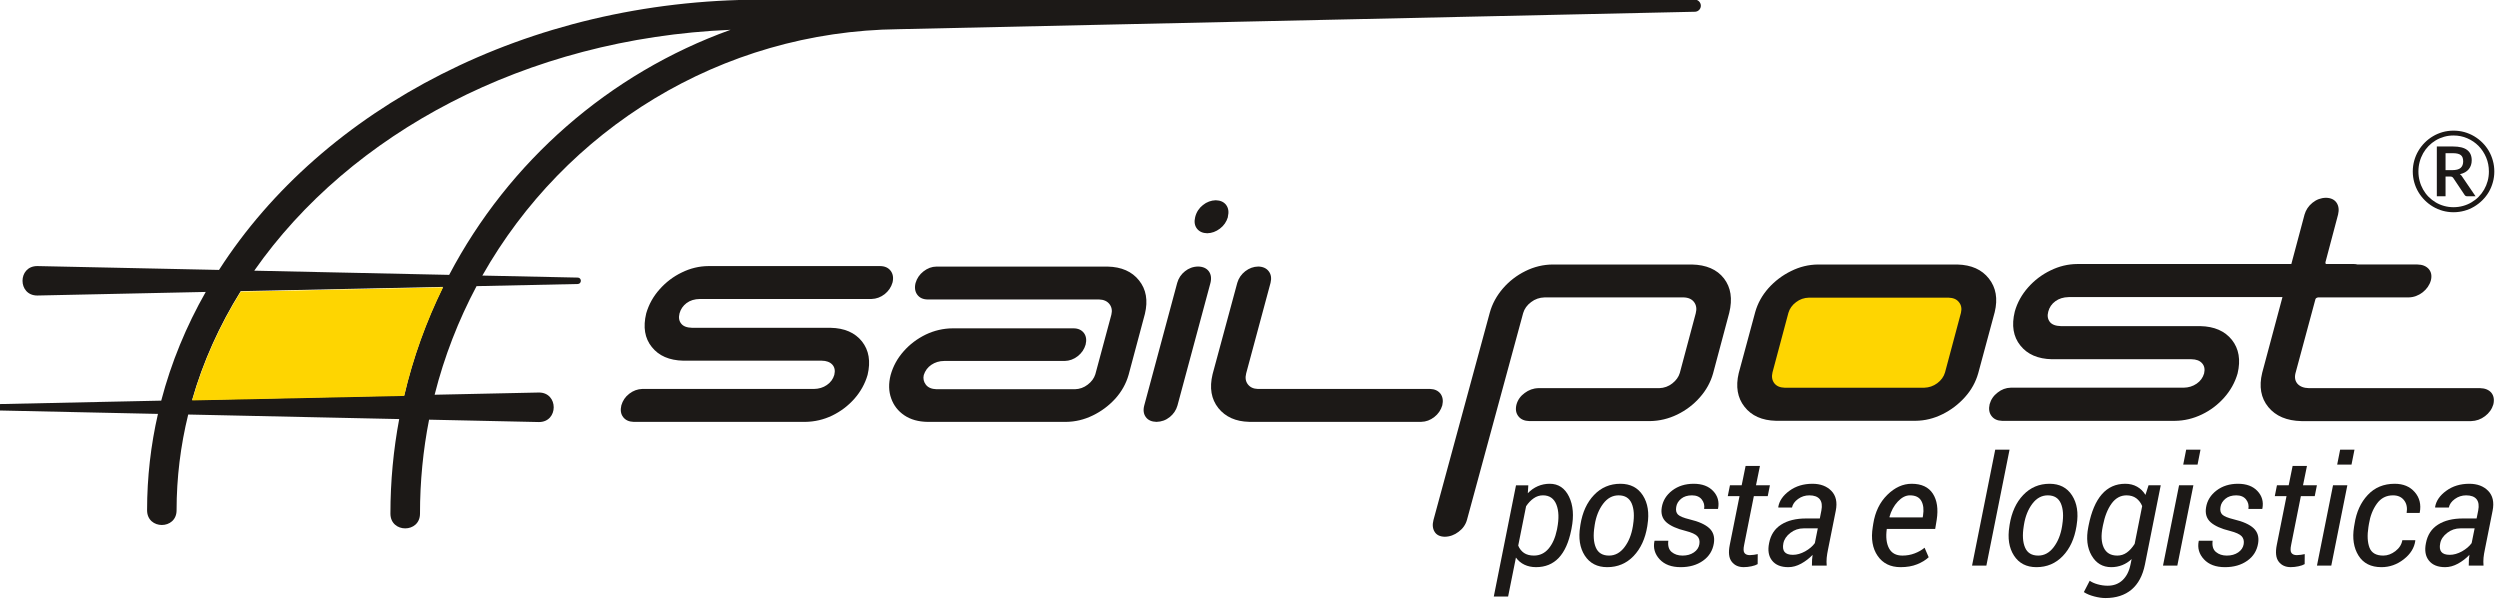 <?xml version="1.0" encoding="UTF-8" standalone="no"?>
<!DOCTYPE svg PUBLIC "-//W3C//DTD SVG 1.1//EN" "http://www.w3.org/Graphics/SVG/1.1/DTD/svg11.dtd">
<svg width="100%" height="100%" viewBox="0 0 1041 250" version="1.1" xmlns="http://www.w3.org/2000/svg" xmlns:xlink="http://www.w3.org/1999/xlink" xml:space="preserve" xmlns:serif="http://www.serif.com/" style="fill-rule:evenodd;clip-rule:evenodd;stroke-linejoin:round;stroke-miterlimit:2;">
    <g id="LOGO-SAILPOST" serif:id="LOGO SAILPOST" transform="matrix(0.459,0,0,1.263,-5307.15,-356.401)">
        <g transform="matrix(22.874,0,0,8.313,8343.87,-657.933)">
            <path d="M231.231,124.873L222.754,124.873C222.544,124.877 222.368,124.931 222.224,125.037C222.08,125.142 221.986,125.279 221.942,125.449C221.897,125.613 221.921,125.747 222.004,125.856C222.088,125.965 222.235,126.018 222.445,126.024L227.972,126.024C228.529,126.036 228.945,126.219 229.225,126.569C229.503,126.92 229.579,127.365 229.451,127.902C229.348,128.259 229.17,128.577 228.92,128.859C228.671,129.139 228.378,129.363 228.036,129.527C227.693,129.692 227.337,129.777 226.966,129.781L220.109,129.781C219.923,129.775 219.784,129.712 219.691,129.587C219.597,129.464 219.574,129.308 219.617,129.121C219.669,128.934 219.776,128.778 219.935,128.658C220.091,128.535 220.264,128.47 220.453,128.466L227.307,128.466C227.505,128.464 227.678,128.409 227.827,128.307C227.978,128.204 228.073,128.07 228.123,127.902C228.162,127.734 228.135,127.598 228.041,127.495C227.949,127.392 227.81,127.34 227.62,127.337L222.091,127.337C221.534,127.327 221.114,127.144 220.835,126.792C220.554,126.443 220.48,125.995 220.614,125.449C220.713,125.093 220.891,124.774 221.143,124.489C221.394,124.205 221.69,123.981 222.031,123.816C222.373,123.648 222.728,123.563 223.098,123.561L231.583,123.561L232.107,121.597C232.162,121.411 232.266,121.255 232.424,121.129C232.579,121.004 232.756,120.938 232.955,120.934C233.149,120.938 233.291,121.004 233.376,121.129C233.461,121.255 233.481,121.411 233.437,121.597L232.934,123.495L232.948,123.561L234.057,123.561C234.112,123.561 234.162,123.567 234.209,123.58L236.583,123.58C236.778,123.582 236.927,123.643 237.031,123.757C237.132,123.875 237.163,124.023 237.117,124.211C237.063,124.399 236.953,124.557 236.788,124.686C236.621,124.813 236.438,124.881 236.24,124.885L232.646,124.885C232.588,124.895 232.55,124.918 232.538,124.958L231.746,127.895C231.705,128.065 231.734,128.204 231.829,128.313C231.931,128.423 232.08,128.48 232.28,128.484L239.069,128.484C239.265,128.488 239.416,128.55 239.515,128.666C239.613,128.788 239.637,128.942 239.595,129.127C239.54,129.314 239.429,129.47 239.265,129.595C239.099,129.721 238.914,129.786 238.715,129.791L231.981,129.791C231.4,129.777 230.965,129.593 230.67,129.235C230.375,128.875 230.294,128.42 230.427,127.875L231.231,124.873Z" style="fill:rgb(28,25,23);"/>
        </g>
        <g transform="matrix(22.874,0,0,8.313,8343.87,-597.81)">
            <path d="M208.647,120.674C208.549,121.02 208.374,121.336 208.124,121.618C207.873,121.904 207.574,122.13 207.23,122.298C206.882,122.467 206.52,122.553 206.142,122.558L201.365,122.558C201.17,122.553 201.023,122.49 200.929,122.369C200.831,122.246 200.805,122.092 200.851,121.904C200.902,121.718 201.011,121.564 201.177,121.443C201.341,121.323 201.519,121.256 201.718,121.252L206.514,121.252C206.709,121.246 206.882,121.182 207.031,121.065C207.183,120.946 207.282,120.808 207.329,120.651L207.961,118.285C208.007,118.11 207.986,117.96 207.896,117.84C207.809,117.722 207.669,117.658 207.48,117.653L201.965,117.653C201.767,117.658 201.587,117.719 201.43,117.84C201.271,117.959 201.167,118.103 201.117,118.274L198.887,126.48C198.833,126.668 198.723,126.825 198.555,126.949C198.393,127.074 198.207,127.142 198.009,127.145C197.819,127.142 197.68,127.074 197.605,126.949C197.527,126.825 197.511,126.668 197.56,126.48L199.791,118.265C199.888,117.906 200.068,117.584 200.315,117.296C200.564,117.009 200.862,116.778 201.206,116.609C201.549,116.438 201.914,116.35 202.297,116.348L207.802,116.348C208.376,116.359 208.805,116.544 209.08,116.9C209.356,117.257 209.425,117.712 209.29,118.265L208.647,120.674Z" style="fill:rgb(28,25,23);"/>
        </g>
        <g transform="matrix(22.874,0,0,8.313,8343.87,-636.029)">
            <path d="M219.165,125.257C219.066,125.607 218.893,125.922 218.638,126.206C218.385,126.488 218.087,126.716 217.743,126.885C217.4,127.055 217.047,127.14 216.68,127.144L211.145,127.144C210.593,127.131 210.174,126.946 209.895,126.587C209.616,126.232 209.54,125.788 209.665,125.257L210.32,122.833C210.418,122.484 210.593,122.169 210.845,121.884C211.099,121.601 211.398,121.374 211.741,121.206C212.085,121.035 212.438,120.95 212.805,120.946L218.339,120.946C218.894,120.96 219.308,121.147 219.588,121.503C219.869,121.859 219.947,122.303 219.819,122.833L219.165,125.257Z" style="fill:rgb(28,25,23);"/>
        </g>
        <g transform="matrix(22.874,0,0,8.313,8343.87,-634.99)">
            <path d="M185.468,125.197C185.369,125.545 185.193,125.86 184.941,126.141C184.686,126.42 184.387,126.644 184.045,126.809C183.704,126.975 183.351,127.058 182.987,127.062L177.496,127.062C177.134,127.056 176.826,126.972 176.574,126.802C176.325,126.634 176.15,126.409 176.052,126.129C175.952,125.85 175.944,125.543 176.03,125.205C176.127,124.857 176.297,124.544 176.545,124.264C176.789,123.986 177.083,123.765 177.423,123.599C177.761,123.438 178.122,123.353 178.497,123.352L183.286,123.352C183.47,123.353 183.605,123.418 183.698,123.539C183.785,123.659 183.809,123.811 183.764,123.997C183.71,124.184 183.605,124.337 183.449,124.458C183.292,124.58 183.122,124.641 182.933,124.646L178.156,124.646C177.964,124.646 177.79,124.7 177.643,124.8C177.499,124.898 177.399,125.033 177.344,125.205C177.313,125.344 177.34,125.471 177.426,125.585C177.514,125.701 177.654,125.76 177.848,125.767L183.34,125.767C183.527,125.762 183.698,125.701 183.847,125.585C183.999,125.469 184.098,125.334 184.149,125.174L184.785,122.81C184.825,122.647 184.799,122.506 184.71,122.391C184.618,122.274 184.48,122.212 184.296,122.207L177.496,122.207C177.313,122.204 177.178,122.141 177.087,122.018C176.999,121.9 176.973,121.744 177.018,121.557C177.072,121.37 177.178,121.214 177.332,121.094C177.491,120.97 177.661,120.905 177.848,120.903L184.636,120.903C185.187,120.915 185.601,121.099 185.881,121.45C186.166,121.805 186.242,122.246 186.115,122.778L185.468,125.197Z" style="fill:rgb(28,25,23);"/>
        </g>
        <g transform="matrix(22.874,0,0,8.313,8343.87,-719.031)">
            <path d="M189.406,129.051C189.351,129.237 189.245,129.39 189.091,129.507C188.934,129.626 188.768,129.686 188.586,129.691C188.407,129.686 188.271,129.626 188.179,129.507C188.088,129.39 188.063,129.237 188.108,129.051C188.159,128.847 188.264,128.693 188.417,128.57C188.571,128.449 188.741,128.387 188.925,128.382C189.11,128.387 189.247,128.449 189.338,128.57C189.428,128.693 189.451,128.847 189.406,129.032L189.406,129.051Z" style="fill:rgb(28,25,23);"/>
        </g>
        <g transform="matrix(22.874,0,0,8.313,8343.87,-635.008)">
            <path d="M187.406,126.416C187.354,126.6 187.248,126.755 187.098,126.875C186.945,126.998 186.773,127.058 186.573,127.064C186.382,127.058 186.242,126.998 186.152,126.875C186.063,126.755 186.04,126.6 186.088,126.416L187.396,121.552C187.449,121.365 187.55,121.212 187.703,121.091C187.854,120.971 188.025,120.906 188.224,120.903C188.418,120.906 188.558,120.971 188.649,121.091C188.737,121.212 188.761,121.365 188.715,121.552L187.406,126.416Z" style="fill:rgb(28,25,23);"/>
        </g>
        <g transform="matrix(22.874,0,0,8.313,8343.87,-635.021)">
            <path d="M197.91,126.408C197.855,126.595 197.75,126.751 197.593,126.873C197.435,126.996 197.264,127.06 197.079,127.064L190.247,127.064C189.718,127.052 189.312,126.87 189.028,126.519C188.747,126.164 188.668,125.719 188.799,125.175L189.779,121.551C189.833,121.367 189.939,121.213 190.092,121.093C190.251,120.971 190.422,120.908 190.609,120.905C190.791,120.908 190.933,120.971 191.026,121.093C191.119,121.213 191.143,121.367 191.098,121.551L190.131,125.143C190.086,125.319 190.11,125.462 190.199,125.578C190.29,125.695 190.419,125.753 190.587,125.759L197.42,125.759C197.605,125.764 197.74,125.826 197.836,125.946C197.927,126.069 197.952,126.224 197.91,126.408" style="fill:rgb(28,25,23);"/>
        </g>
        <g transform="matrix(22.874,0,0,8.313,8343.87,-635.157)">
            <path d="M176.105,121.556C176.052,121.742 175.945,121.896 175.792,122.018C175.635,122.139 175.464,122.202 175.274,122.208L168.465,122.208C168.257,122.211 168.081,122.263 167.937,122.37C167.798,122.475 167.704,122.611 167.658,122.778C167.617,122.942 167.636,123.075 167.722,123.182C167.802,123.29 167.949,123.346 168.159,123.351L173.648,123.351C174.202,123.362 174.616,123.544 174.894,123.892C175.169,124.24 175.244,124.682 175.117,125.217C175.016,125.568 174.839,125.885 174.593,126.165C174.344,126.446 174.051,126.667 173.712,126.832C173.373,126.995 173.018,127.076 172.647,127.082L165.839,127.082C165.653,127.076 165.516,127.014 165.422,126.892C165.328,126.769 165.306,126.615 165.35,126.427C165.404,126.242 165.507,126.085 165.665,125.965C165.821,125.845 165.992,125.782 166.178,125.776L172.99,125.776C173.183,125.773 173.357,125.722 173.503,125.619C173.651,125.517 173.749,125.382 173.797,125.217C173.837,125.046 173.811,124.915 173.718,124.811C173.624,124.71 173.484,124.657 173.298,124.655L167.807,124.655C167.253,124.642 166.837,124.463 166.559,124.113C166.279,123.768 166.205,123.322 166.337,122.778C166.44,122.424 166.616,122.106 166.867,121.825C167.117,121.543 167.41,121.319 167.749,121.156C168.087,120.99 168.441,120.905 168.806,120.903L175.614,120.903C175.8,120.905 175.939,120.968 176.033,121.092C176.124,121.215 176.15,121.369 176.105,121.556" style="fill:rgb(28,25,23);"/>
        </g>
        <g transform="matrix(22.874,0,0,8.313,8343.87,-636.01)">
            <path d="M217.848,125.223L218.479,122.862C218.519,122.694 218.494,122.55 218.4,122.437C218.311,122.32 218.171,122.263 217.986,122.258L212.451,122.258C212.26,122.263 212.091,122.32 211.939,122.437C211.786,122.55 211.685,122.694 211.636,122.862L211.005,125.223C210.964,125.393 210.989,125.535 211.076,125.651C211.166,125.766 211.301,125.824 211.486,125.83L217.025,125.83C217.213,125.824 217.384,125.766 217.541,125.651C217.696,125.535 217.799,125.393 217.848,125.223" style="fill:rgb(254,213,1);"/>
        </g>
        <g transform="matrix(22.874,0,0,8.313,8343.87,-686.268)">
            <path d="M150.791,127.234L158.522,127.4C160.879,122.914 164.86,119.415 169.681,117.681C161.548,118.022 154.589,121.8 150.791,127.234ZM148.327,132.361L156.738,132.181C157.089,130.674 157.612,129.233 158.279,127.877L150.255,128.046C149.413,129.401 148.758,130.849 148.327,132.361L162.083,132.066C162.863,132.066 162.863,133.237 162.083,133.237L157.725,133.143C157.488,134.348 157.365,135.594 157.365,136.869C157.365,137.649 156.192,137.649 156.192,136.869C156.192,135.587 156.312,134.334 156.54,133.119L148.172,132.939C147.87,134.168 147.711,135.439 147.711,136.736C147.711,137.514 146.541,137.514 146.541,136.736C146.541,135.428 146.689,134.15 146.972,132.914L140.648,132.778C140.577,132.778 140.521,132.721 140.521,132.651C140.521,132.582 140.577,132.525 140.648,132.525L147.102,132.388C147.497,130.878 148.094,129.435 148.867,128.077L142.186,128.219C141.406,128.219 141.406,127.051 142.186,127.051L149.394,127.204C153.508,120.797 161.638,116.486 170.886,116.486L207.926,116.484C208.056,116.484 208.164,116.595 208.164,116.727C208.164,116.857 208.056,116.965 207.926,116.965L176.357,117.656C169.271,117.734 163.105,121.653 159.838,127.428L163.623,127.508C163.693,127.508 163.745,127.566 163.745,127.634C163.745,127.704 163.693,127.762 163.623,127.762L159.608,127.847C158.89,129.197 158.327,130.639 157.945,132.154L162.083,132.066L148.327,132.361Z" style="fill:rgb(28,25,23);"/>
        </g>
        <g transform="matrix(22.869,-0.177,-0.488,-8.311,8405.19,1453.38)">
            <path d="M148.28,121.878L156.693,121.878C157.077,123.378 157.631,124.808 158.326,126.15L150.3,126.151C149.428,124.815 148.744,123.381 148.28,121.878" style="fill:rgb(254,213,1);"/>
        </g>
        <g transform="matrix(22.874,0,0,8.313,8343.87,-748.922)">
            <path d="M237.953,130.784C238.117,130.784 238.232,130.754 238.298,130.694C238.365,130.634 238.398,130.549 238.398,130.436C238.398,130.382 238.391,130.334 238.377,130.292C238.363,130.251 238.34,130.217 238.309,130.191C238.277,130.164 238.235,130.144 238.183,130.131C238.13,130.118 238.065,130.111 237.989,130.111L237.699,130.111L237.699,130.784L237.953,130.784ZM237.989,129.845C238.244,129.845 238.433,129.891 238.554,129.983C238.676,130.075 238.737,130.212 238.737,130.392C238.737,130.531 238.698,130.649 238.619,130.746C238.541,130.843 238.424,130.91 238.267,130.945C238.292,130.962 238.315,130.981 238.333,131.003C238.352,131.025 238.369,131.051 238.385,131.08L238.889,131.82L238.559,131.82C238.511,131.82 238.475,131.801 238.453,131.764L238.006,131.096C237.993,131.077 237.978,131.062 237.959,131.052C237.941,131.041 237.912,131.036 237.873,131.036L237.699,131.036L237.699,131.82L237.353,131.82L237.353,129.845L237.989,129.845ZM238.015,132.253C238.145,132.253 238.27,132.236 238.391,132.203C238.511,132.17 238.623,132.123 238.727,132.061C238.831,132 238.926,131.927 239.01,131.842C239.095,131.756 239.168,131.66 239.228,131.555C239.289,131.449 239.336,131.336 239.369,131.215C239.402,131.094 239.418,130.968 239.418,130.837C239.418,130.639 239.382,130.453 239.309,130.28C239.236,130.107 239.136,129.955 239.01,129.826C238.884,129.697 238.735,129.595 238.564,129.521C238.393,129.446 238.21,129.409 238.015,129.409C237.885,129.409 237.76,129.426 237.641,129.46C237.522,129.494 237.411,129.541 237.308,129.603C237.206,129.664 237.112,129.738 237.027,129.825C236.942,129.912 236.87,130.008 236.81,130.114C236.751,130.219 236.704,130.334 236.672,130.456C236.639,130.579 236.623,130.706 236.623,130.837C236.623,130.968 236.639,131.094 236.672,131.215C236.704,131.336 236.751,131.449 236.81,131.555C236.87,131.66 236.942,131.756 237.027,131.842C237.112,131.927 237.206,132 237.308,132.061C237.411,132.123 237.522,132.17 237.641,132.203C237.76,132.236 237.885,132.253 238.015,132.253ZM238.015,129.217C238.164,129.217 238.308,129.236 238.446,129.274C238.584,129.313 238.712,129.367 238.832,129.438C238.951,129.509 239.06,129.593 239.159,129.691C239.258,129.789 239.343,129.899 239.413,130.019C239.483,130.139 239.537,130.268 239.575,130.406C239.614,130.544 239.633,130.688 239.633,130.837C239.633,130.985 239.614,131.127 239.575,131.265C239.537,131.403 239.483,131.532 239.413,131.652C239.343,131.771 239.258,131.879 239.159,131.978C239.06,132.076 238.951,132.16 238.832,132.231C238.712,132.302 238.584,132.357 238.446,132.395C238.308,132.433 238.164,132.453 238.015,132.453C237.866,132.453 237.723,132.433 237.586,132.395C237.449,132.357 237.32,132.302 237.201,132.231C237.081,132.16 236.973,132.076 236.875,131.978C236.776,131.879 236.692,131.771 236.621,131.652C236.55,131.532 236.495,131.403 236.457,131.266C236.419,131.129 236.399,130.986 236.399,130.837C236.399,130.688 236.419,130.544 236.457,130.406C236.495,130.268 236.55,130.139 236.621,130.019C236.692,129.899 236.776,129.789 236.875,129.691C236.973,129.593 237.081,129.509 237.201,129.438C237.32,129.367 237.449,129.313 237.586,129.274C237.723,129.236 237.866,129.217 238.015,129.217" style="fill:rgb(28,25,23);fill-rule:nonzero;"/>
        </g>
        <g transform="matrix(22.874,0,0,8.313,8343.87,-505.812)">
            <path d="M203.024,115.809C202.926,116.3 202.76,116.669 202.528,116.915C202.295,117.161 201.995,117.284 201.628,117.284C201.457,117.284 201.303,117.252 201.167,117.187C201.031,117.122 200.918,117.028 200.83,116.904L200.52,118.449L199.952,118.449L200.833,114.038L201.321,114.038L201.301,114.352C201.419,114.23 201.551,114.137 201.698,114.073C201.843,114.01 202.001,113.977 202.17,113.977C202.514,113.977 202.768,114.147 202.935,114.487C203.1,114.826 203.135,115.247 203.036,115.747L203.024,115.809ZM202.468,115.738C202.542,115.356 202.531,115.044 202.434,114.801C202.336,114.558 202.159,114.436 201.902,114.436C201.77,114.436 201.648,114.474 201.536,114.552C201.425,114.628 201.323,114.734 201.233,114.868L200.921,116.429C200.971,116.554 201.049,116.651 201.15,116.721C201.253,116.79 201.384,116.825 201.543,116.825C201.776,116.825 201.971,116.733 202.126,116.549C202.281,116.365 202.391,116.116 202.456,115.801L202.468,115.738Z" style="fill:rgb(28,25,23);fill-rule:nonzero;"/>
        </g>
        <g transform="matrix(22.874,0,0,8.313,8343.87,-515.493)">
            <path d="M203.388,116.764C203.467,116.273 203.646,115.88 203.928,115.586C204.21,115.29 204.559,115.142 204.973,115.142C205.369,115.142 205.667,115.296 205.864,115.603C206.061,115.91 206.122,116.297 206.048,116.764L206.039,116.829C205.959,117.322 205.777,117.714 205.496,118.008C205.214,118.302 204.865,118.449 204.451,118.449C204.055,118.449 203.757,118.295 203.56,117.989C203.363,117.683 203.303,117.296 203.379,116.829L203.388,116.764ZM203.947,116.827C203.891,117.178 203.908,117.459 203.999,117.671C204.09,117.883 204.265,117.99 204.523,117.99C204.762,117.99 204.966,117.879 205.135,117.657C205.304,117.435 205.414,117.158 205.468,116.827L205.477,116.763C205.531,116.418 205.513,116.139 205.421,115.923C205.328,115.708 205.155,115.601 204.902,115.601C204.66,115.601 204.456,115.712 204.288,115.935C204.12,116.159 204.009,116.434 203.956,116.763L203.947,116.827Z" style="fill:rgb(28,25,23);fill-rule:nonzero;"/>
        </g>
        <g transform="matrix(22.874,0,0,8.313,8343.87,-515.493)">
            <path d="M208.105,117.538C208.127,117.408 208.101,117.302 208.026,117.223C207.951,117.142 207.796,117.072 207.56,117.011C207.213,116.927 206.958,116.812 206.795,116.668C206.633,116.522 206.573,116.325 206.614,116.078C206.658,115.81 206.796,115.586 207.029,115.408C207.264,115.23 207.547,115.142 207.881,115.142C208.215,115.142 208.473,115.238 208.654,115.431C208.834,115.623 208.899,115.854 208.848,116.122L208.839,116.141L208.294,116.141C208.318,115.998 208.285,115.872 208.199,115.763C208.114,115.655 207.984,115.601 207.811,115.601C207.634,115.601 207.49,115.646 207.38,115.737C207.271,115.829 207.205,115.936 207.187,116.062C207.164,116.194 207.187,116.293 207.255,116.362C207.323,116.43 207.477,116.495 207.716,116.553C208.079,116.639 208.341,116.757 208.5,116.905C208.659,117.053 208.719,117.252 208.68,117.501C208.633,117.793 208.49,118.024 208.249,118.194C208.01,118.364 207.715,118.449 207.365,118.449C207,118.449 206.722,118.345 206.529,118.137C206.337,117.929 206.268,117.689 206.323,117.418L206.329,117.401L206.874,117.401C206.849,117.605 206.893,117.754 207.006,117.848C207.12,117.943 207.264,117.99 207.437,117.99C207.615,117.99 207.766,117.948 207.888,117.864C208.011,117.78 208.083,117.671 208.105,117.538" style="fill:rgb(28,25,23);fill-rule:nonzero;"/>
        </g>
        <g transform="matrix(22.874,0,0,8.313,8343.87,-521.386)">
            <path d="M210.508,115.142L210.351,115.911L210.903,115.911L210.817,116.34L210.266,116.34L209.881,118.274C209.847,118.433 209.852,118.541 209.895,118.597C209.938,118.653 210.007,118.681 210.104,118.681C210.149,118.681 210.203,118.677 210.268,118.668C210.331,118.659 210.383,118.649 210.42,118.64L210.417,119.037C210.359,119.072 210.278,119.101 210.173,119.123C210.068,119.146 209.964,119.157 209.862,119.157C209.656,119.157 209.498,119.085 209.387,118.939C209.275,118.794 209.251,118.572 209.311,118.274L209.698,116.34L209.232,116.34L209.318,115.911L209.783,115.911L209.939,115.142L210.508,115.142Z" style="fill:rgb(28,25,23);fill-rule:nonzero;"/>
        </g>
        <g transform="matrix(22.874,0,0,8.313,8343.87,-515.493)">
            <path d="M212.569,118.388C212.569,118.292 212.571,118.212 212.575,118.15C212.579,118.089 212.586,118.025 212.596,117.96C212.464,118.1 212.313,118.215 212.143,118.309C211.973,118.402 211.804,118.449 211.633,118.449C211.342,118.449 211.127,118.362 210.989,118.188C210.85,118.014 210.811,117.782 210.872,117.49C210.935,117.166 211.095,116.923 211.351,116.761C211.607,116.599 211.936,116.518 212.337,116.518L212.882,116.518L212.944,116.204C212.983,116.007 212.961,115.857 212.879,115.754C212.796,115.652 212.658,115.601 212.466,115.601C212.301,115.601 212.151,115.649 212.019,115.745C211.885,115.842 211.806,115.955 211.779,116.084L211.24,116.084L211.234,116.066C211.273,115.821 211.422,115.606 211.677,115.42C211.932,115.234 212.236,115.142 212.59,115.142C212.906,115.142 213.156,115.235 213.34,115.423C213.523,115.611 213.582,115.873 213.515,116.211L213.208,117.746C213.183,117.866 213.165,117.977 213.155,118.078C213.146,118.181 213.146,118.284 213.155,118.388L212.569,118.388ZM211.815,117.96C211.974,117.96 212.136,117.913 212.301,117.822C212.466,117.729 212.594,117.621 212.685,117.495L212.802,116.91L212.239,116.91C212.045,116.91 211.87,116.969 211.715,117.089C211.56,117.209 211.468,117.346 211.437,117.501C211.407,117.652 211.422,117.766 211.482,117.843C211.543,117.92 211.654,117.96 211.815,117.96" style="fill:rgb(28,25,23);fill-rule:nonzero;"/>
        </g>
        <g transform="matrix(22.874,0,0,8.313,8343.87,-515.493)">
            <path d="M216.086,118.449C215.685,118.449 215.382,118.3 215.176,118.002C214.971,117.705 214.906,117.323 214.982,116.855L215.002,116.726C215.076,116.255 215.262,115.873 215.56,115.58C215.857,115.288 216.179,115.142 216.525,115.142C216.915,115.142 217.196,115.273 217.365,115.534C217.534,115.796 217.584,116.141 217.518,116.571L217.458,116.934L215.538,116.934C215.494,117.257 215.525,117.513 215.628,117.704C215.731,117.894 215.907,117.99 216.157,117.99C216.329,117.99 216.492,117.961 216.643,117.903C216.794,117.846 216.926,117.771 217.037,117.678L217.2,118.056C217.079,118.168 216.926,118.261 216.74,118.336C216.553,118.411 216.335,118.449 216.086,118.449ZM216.454,115.601C216.289,115.601 216.13,115.683 215.975,115.847C215.821,116.012 215.711,116.215 215.644,116.457L215.653,116.475L216.963,116.475L216.976,116.399C217.013,116.163 216.991,115.97 216.908,115.822C216.826,115.674 216.674,115.601 216.454,115.601" style="fill:rgb(28,25,23);fill-rule:nonzero;"/>
        </g>
        <g transform="matrix(-22.874,0,0,8.313,18393.1,-527.231)">
            <path d="M219.842,119.8L220.41,119.8L219.491,115.202L218.923,115.202L219.842,119.8Z" style="fill:rgb(28,25,23);fill-rule:nonzero;"/>
        </g>
        <g transform="matrix(22.874,0,0,8.313,8343.87,-515.493)">
            <path d="M220.41,116.764C220.489,116.273 220.669,115.88 220.95,115.586C221.232,115.29 221.581,115.142 221.995,115.142C222.391,115.142 222.689,115.296 222.886,115.603C223.083,115.91 223.145,116.297 223.07,116.764L223.061,116.829C222.981,117.322 222.8,117.714 222.518,118.008C222.236,118.302 221.888,118.449 221.473,118.449C221.077,118.449 220.779,118.295 220.582,117.989C220.385,117.683 220.325,117.296 220.401,116.829L220.41,116.764ZM220.969,116.827C220.913,117.178 220.93,117.459 221.022,117.671C221.112,117.883 221.287,117.99 221.545,117.99C221.784,117.99 221.988,117.879 222.157,117.657C222.326,117.435 222.437,117.158 222.49,116.827L222.499,116.763C222.553,116.418 222.535,116.139 222.443,115.923C222.35,115.708 222.177,115.601 221.924,115.601C221.682,115.601 221.478,115.712 221.31,115.935C221.142,116.159 221.032,116.434 220.979,116.763L220.969,116.827Z" style="fill:rgb(28,25,23);fill-rule:nonzero;"/>
        </g>
        <g transform="matrix(22.874,0,0,8.313,8343.87,-505.31)">
            <path d="M223.543,115.568C223.651,115.023 223.826,114.611 224.068,114.333C224.312,114.056 224.62,113.917 224.996,113.917C225.17,113.917 225.326,113.955 225.464,114.032C225.601,114.108 225.712,114.218 225.797,114.358L225.92,113.977L226.403,113.977L225.776,117.121C225.687,117.56 225.51,117.891 225.244,118.115C224.978,118.337 224.633,118.449 224.209,118.449C224.075,118.449 223.926,118.427 223.762,118.384C223.599,118.341 223.462,118.284 223.354,118.213L223.586,117.763C223.668,117.821 223.773,117.869 223.905,117.905C224.037,117.942 224.169,117.96 224.3,117.96C224.538,117.96 224.735,117.885 224.891,117.738C225.046,117.59 225.151,117.384 225.204,117.121L225.249,116.903C225.137,117.009 225.012,117.089 224.878,117.142C224.742,117.196 224.596,117.224 224.441,117.224C224.099,117.224 223.84,117.07 223.662,116.763C223.484,116.455 223.441,116.078 223.531,115.631L223.543,115.568ZM224.099,115.632C224.031,115.97 224.046,116.244 224.144,116.452C224.242,116.66 224.421,116.765 224.681,116.765C224.819,116.765 224.946,116.725 225.059,116.644C225.171,116.564 225.275,116.449 225.369,116.3L225.667,114.801C225.614,114.672 225.535,114.569 225.432,114.491C225.327,114.414 225.198,114.376 225.046,114.376C224.809,114.376 224.613,114.484 224.454,114.701C224.296,114.919 224.182,115.207 224.111,115.568L224.099,115.632Z" style="fill:rgb(28,25,23);fill-rule:nonzero;"/>
        </g>
        <g transform="matrix(22.874,0,0,8.313,8343.87,-527.231)">
            <path d="M227.061,119.8L226.493,119.8L227.13,116.614L227.698,116.614L227.061,119.8ZM227.863,115.794L227.295,115.794L227.412,115.202L227.98,115.202L227.863,115.794Z" style="fill:rgb(28,25,23);fill-rule:nonzero;"/>
        </g>
        <g transform="matrix(22.874,0,0,8.313,8343.87,-515.493)">
            <path d="M229.693,117.538C229.713,117.408 229.687,117.302 229.613,117.223C229.537,117.142 229.383,117.072 229.147,117.011C228.799,116.927 228.545,116.812 228.382,116.668C228.22,116.522 228.16,116.325 228.201,116.078C228.244,115.81 228.383,115.586 228.616,115.408C228.851,115.23 229.134,115.142 229.468,115.142C229.802,115.142 230.06,115.238 230.24,115.431C230.42,115.623 230.486,115.854 230.435,116.122L230.426,116.141L229.88,116.141C229.904,115.998 229.873,115.872 229.786,115.763C229.7,115.655 229.571,115.601 229.398,115.601C229.221,115.601 229.077,115.646 228.967,115.737C228.858,115.829 228.792,115.936 228.773,116.062C228.751,116.194 228.774,116.293 228.842,116.362C228.91,116.43 229.064,116.495 229.303,116.553C229.666,116.639 229.928,116.757 230.087,116.905C230.245,117.053 230.306,117.252 230.266,117.501C230.219,117.793 230.077,118.024 229.836,118.194C229.597,118.364 229.302,118.449 228.952,118.449C228.587,118.449 228.309,118.345 228.116,118.137C227.923,117.929 227.855,117.689 227.909,117.418L227.915,117.401L228.461,117.401C228.435,117.605 228.479,117.754 228.593,117.848C228.707,117.943 228.851,117.99 229.023,117.99C229.201,117.99 229.353,117.948 229.475,117.864C229.598,117.78 229.67,117.671 229.693,117.538" style="fill:rgb(28,25,23);fill-rule:nonzero;"/>
        </g>
        <g transform="matrix(22.874,0,0,8.313,8343.87,-521.386)">
            <path d="M232.203,115.142L232.046,115.911L232.597,115.911L232.511,116.34L231.961,116.34L231.575,118.274C231.541,118.433 231.546,118.541 231.589,118.597C231.633,118.653 231.702,118.681 231.799,118.681C231.844,118.681 231.898,118.677 231.963,118.668C232.026,118.659 232.077,118.649 232.114,118.64L232.111,119.037C232.054,119.072 231.973,119.101 231.868,119.123C231.762,119.146 231.659,119.157 231.557,119.157C231.351,119.157 231.192,119.085 231.081,118.939C230.97,118.794 230.946,118.572 231.006,118.274L231.392,116.34L230.927,116.34L231.012,115.911L231.478,115.911L231.634,115.142L232.203,115.142Z" style="fill:rgb(28,25,23);fill-rule:nonzero;"/>
        </g>
        <g transform="matrix(22.874,0,0,8.313,8343.87,-527.231)">
            <path d="M233.167,119.8L232.599,119.8L233.236,116.614L233.804,116.614L233.167,119.8ZM233.969,115.794L233.401,115.794L233.518,115.202L234.087,115.202L233.969,115.794Z" style="fill:rgb(28,25,23);fill-rule:nonzero;"/>
        </g>
        <g transform="matrix(22.874,0,0,8.313,8343.87,-515.493)">
            <path d="M235.227,117.99C235.396,117.99 235.557,117.931 235.712,117.812C235.866,117.693 235.957,117.549 235.985,117.38L236.494,117.38L236.5,117.397C236.461,117.684 236.307,117.931 236.04,118.138C235.774,118.345 235.479,118.449 235.156,118.449C234.74,118.449 234.437,118.295 234.246,117.989C234.056,117.683 233.997,117.305 234.069,116.855L234.09,116.732C234.162,116.263 234.337,115.88 234.613,115.586C234.889,115.29 235.245,115.142 235.684,115.142C236.022,115.142 236.286,115.252 236.478,115.473C236.67,115.694 236.736,115.965 236.676,116.284L236.67,116.299L236.156,116.299C236.189,116.095 236.156,115.928 236.055,115.798C235.955,115.666 235.808,115.601 235.614,115.601C235.346,115.601 235.133,115.711 234.974,115.933C234.815,116.154 234.711,116.419 234.661,116.731L234.641,116.854C234.588,117.191 234.602,117.464 234.682,117.674C234.763,117.884 234.945,117.99 235.227,117.99" style="fill:rgb(28,25,23);fill-rule:nonzero;"/>
        </g>
        <g transform="matrix(22.874,0,0,8.313,8343.87,-515.493)">
            <path d="M238.619,118.388C238.619,118.292 238.621,118.212 238.625,118.15C238.629,118.089 238.636,118.025 238.646,117.96C238.514,118.1 238.363,118.215 238.194,118.309C238.023,118.402 237.853,118.449 237.683,118.449C237.392,118.449 237.177,118.362 237.039,118.188C236.9,118.014 236.861,117.782 236.922,117.49C236.985,117.166 237.144,116.923 237.401,116.761C237.657,116.599 237.986,116.518 238.387,116.518L238.931,116.518L238.994,116.204C239.033,116.007 239.011,115.857 238.929,115.754C238.846,115.652 238.708,115.601 238.516,115.601C238.352,115.601 238.201,115.649 238.069,115.745C237.935,115.842 237.855,115.955 237.829,116.084L237.29,116.084L237.284,116.066C237.324,115.821 237.471,115.606 237.727,115.42C237.982,115.234 238.286,115.142 238.64,115.142C238.956,115.142 239.206,115.235 239.39,115.423C239.573,115.611 239.632,115.873 239.565,116.211L239.259,117.746C239.233,117.866 239.215,117.977 239.205,118.078C239.196,118.181 239.196,118.284 239.205,118.388L238.619,118.388ZM237.865,117.96C238.024,117.96 238.187,117.913 238.352,117.822C238.516,117.729 238.644,117.621 238.734,117.495L238.852,116.91L238.289,116.91C238.095,116.91 237.92,116.969 237.765,117.089C237.61,117.209 237.517,117.346 237.488,117.501C237.456,117.652 237.471,117.766 237.532,117.843C237.593,117.92 237.704,117.96 237.865,117.96" style="fill:rgb(28,25,23);fill-rule:nonzero;"/>
        </g>
    </g>
</svg>
